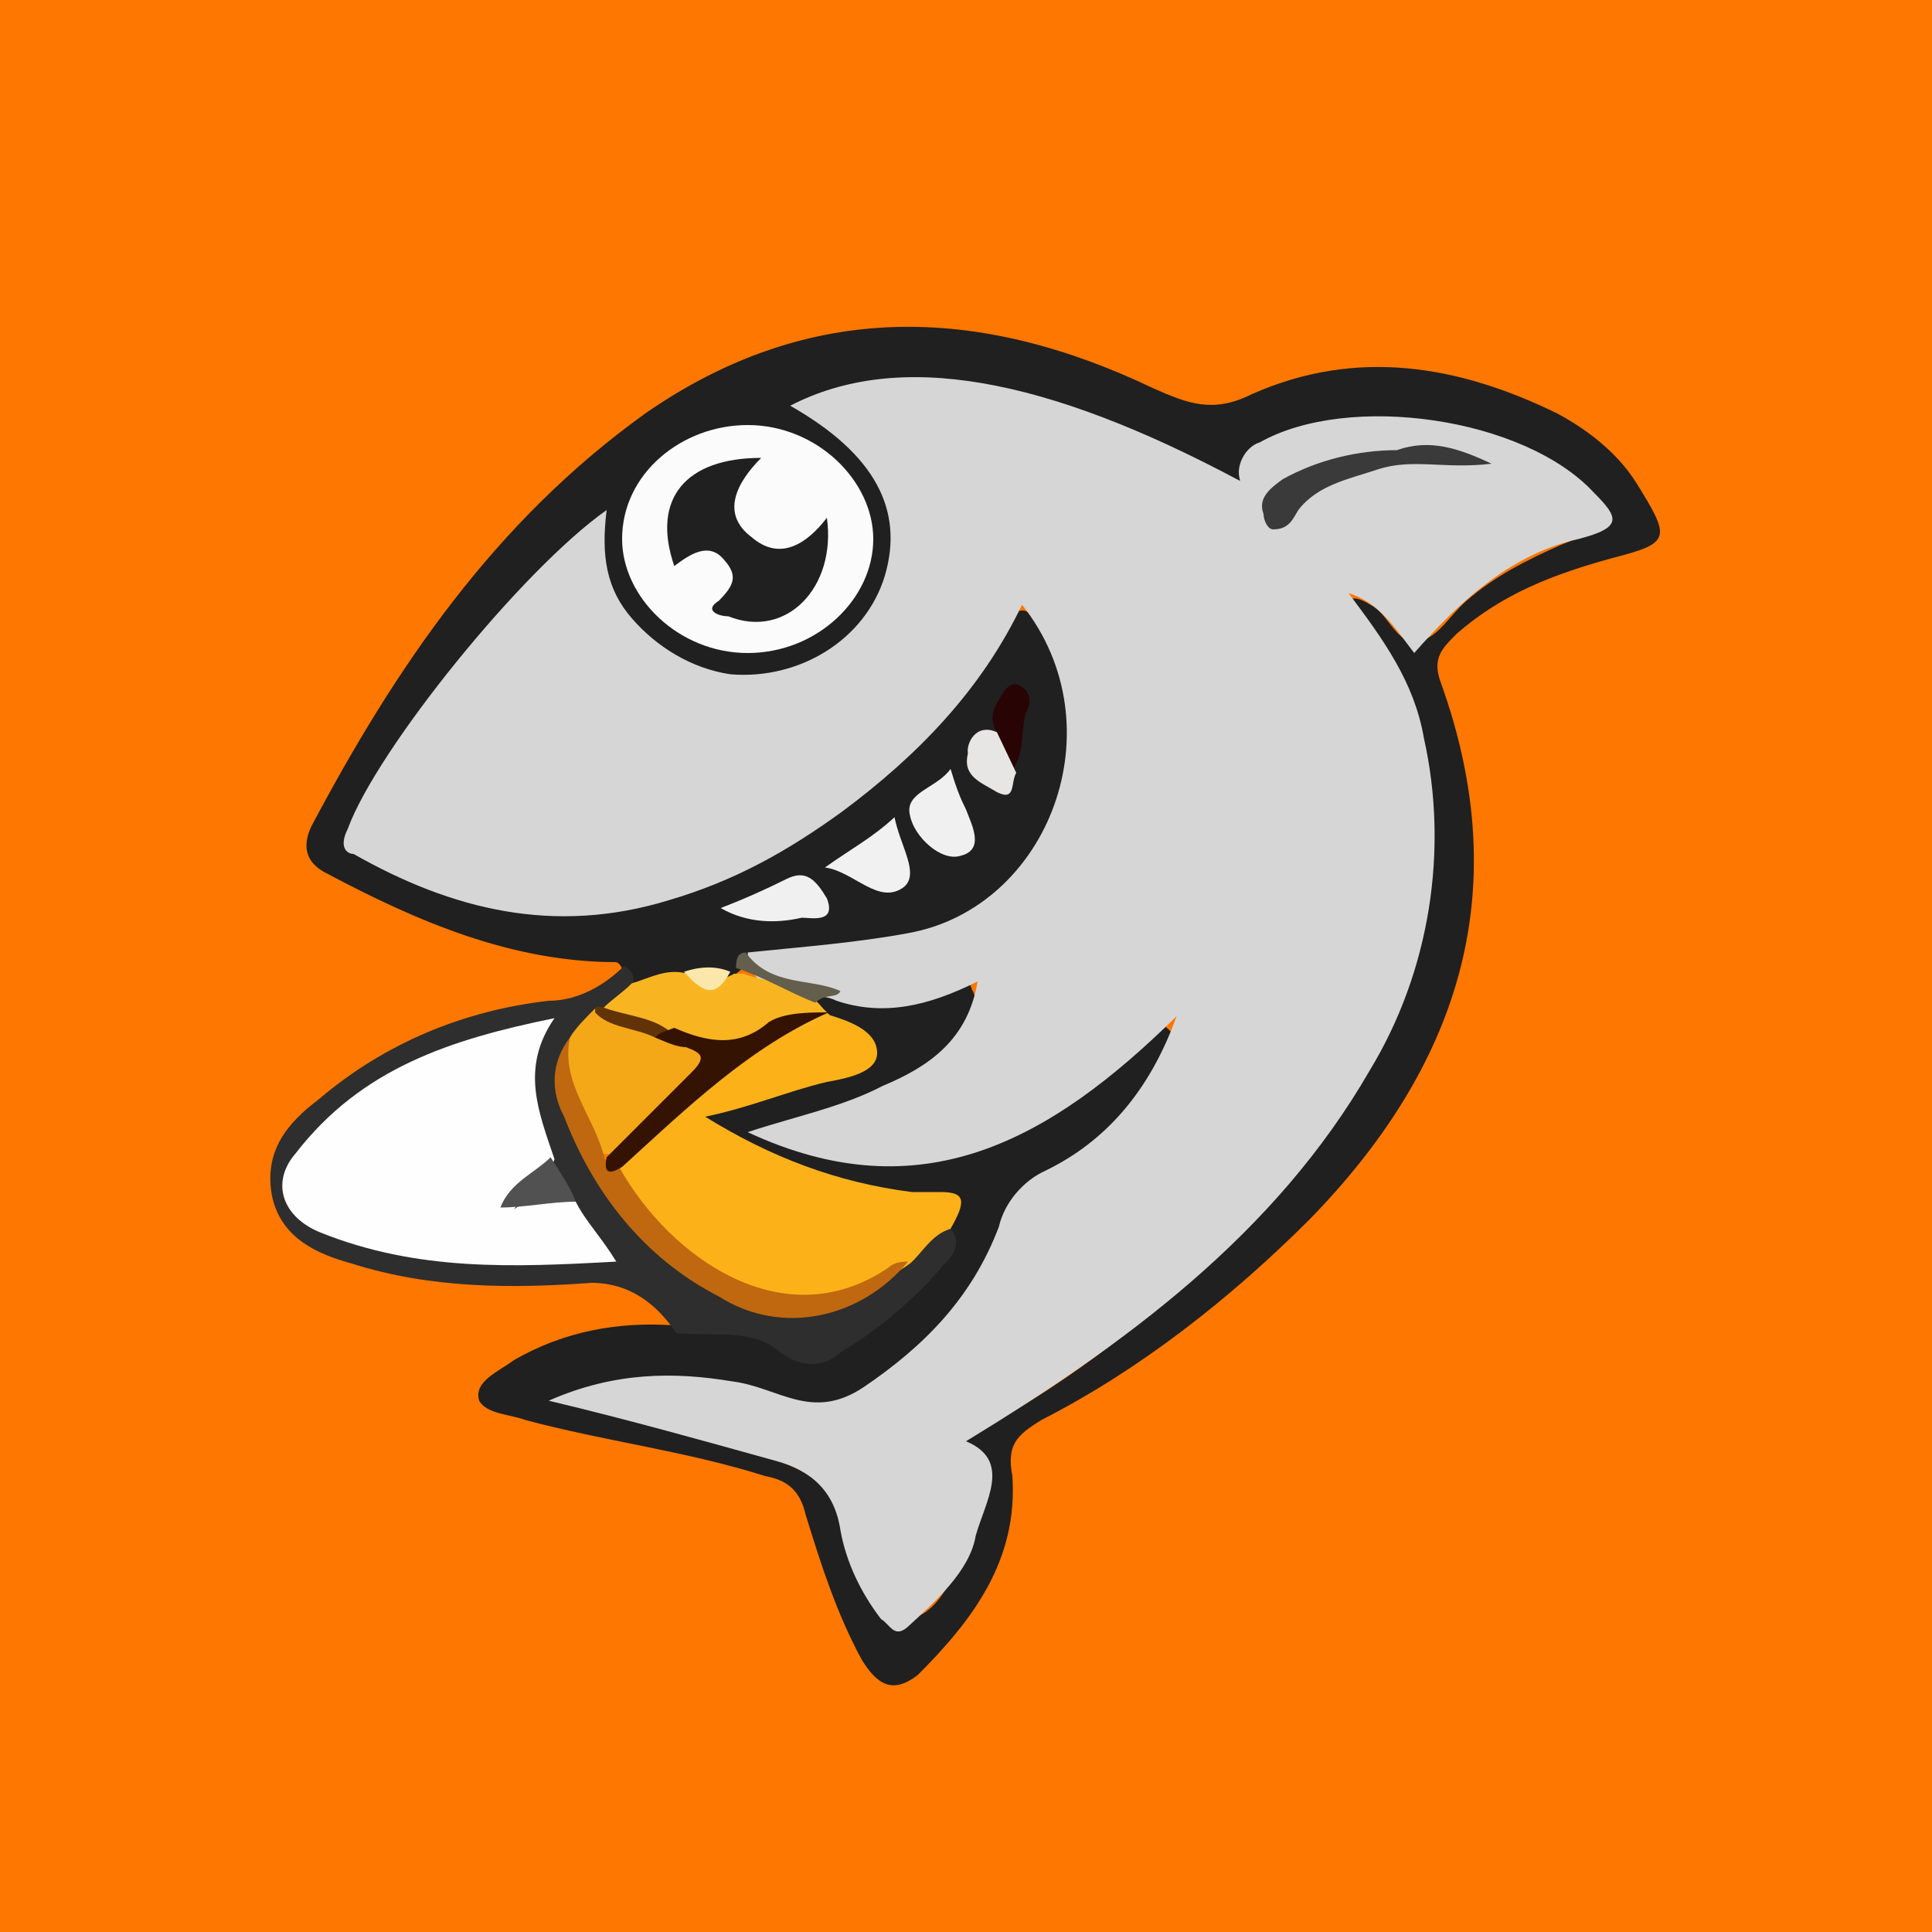 <?xml version="1.0" encoding="utf-8"?>
<!-- Generator: Adobe Illustrator 24.3.0, SVG Export Plug-In . SVG Version: 6.00 Build 0)  -->
<svg version="1.1" id="图层_1" xmlns="http://www.w3.org/2000/svg" xmlns:xlink="http://www.w3.org/1999/xlink" x="0px" y="0px"
	 viewBox="0 0 100 100" style="enable-background:new 0 0 100 100;" xml:space="preserve">
<style type="text/css">
	.st0{fill:#FE7700;}
	.st1{fill:#202020;}
	.st2{fill:#2E2E2E;}
	.st3{fill:#D6D6D6;}
	.st4{fill:#FDB119;}
	.st5{fill:#FBFBFB;}
	.st6{fill:#F9B521;}
	.st7{fill:#F2F1F1;}
	.st8{fill:#F1F0F0;}
	.st9{fill:#290404;}
	.st10{fill:#E8E5E5;}
	.st11{fill:#645E4D;}
	.st12{fill:#FCE7AB;}
	.st13{fill:#FEFEFE;}
	.st14{fill:#F4A818;}
	.st15{fill:#BF680F;}
	.st16{fill:#515151;}
	.st17{fill:#623306;}
	.st18{fill:#3A3A3A;}
	.st19{fill:#351303;}
</style>
<rect class="st0" width="100" height="100"/>
<g>
	<path class="st1" d="M31.9,49.8c-5.4,0-10.3-2.1-15-4.6c-1-0.5-1.3-1.3-0.8-2.4c4.4-8.3,9.5-15.8,17.3-21.4
		c8.5-5.9,17.3-5.6,26.3-1.3c1.8,0.8,3.1,1.3,5.1,0.3c5.4-2.4,10.7-1.5,15.8,1c1.5,0.8,3.1,2,4.1,3.6c1.8,2.9,1.8,3.1-1.3,3.9
		c-2.9,0.8-5.6,1.8-8,3.9c-0.8,0.8-1.3,1.3-0.8,2.6c3.9,10.9,0.8,19.9-6.8,27.7c-4.1,4.1-8.8,7.8-13.9,10.4
		c-1.3,0.8-1.8,1.3-1.5,2.9c0.3,4.4-2.1,7.5-4.9,10.3c-1.3,1-2.1,0.5-2.9-0.8c-1.3-2.4-2.1-4.9-2.9-7.5c-0.3-1.3-1-1.8-2.1-2
		c-4.1-1.3-8.3-1.8-12.4-2.9c-0.8-0.3-2-0.3-2.4-1c-0.3-1,1-1.5,1.8-2.1c2.6-1.5,5.4-2,8.3-1.8c1.8-0.5,3.6-0.5,5.4,0.5
		c1.5,0.8,2.9,0.5,4.1-0.5c1.3-1,2.4-2,3.4-3.1c0.5-0.5,0.8-1.3,0.8-2c-0.3-1.3-1.3-1-2.1-1c-3.4,0-6.5-1.5-9.3-2.9
		c-0.5-0.3-1-0.5-1-1.3s0.8-0.8,1.3-1c1.5-0.5,3.1-0.8,4.6-1.5c0.8-0.3,1.5-0.3,1.8-1c0.3-1-1-1-1.5-1.8c-0.3-0.3-0.5-0.5-0.5-0.8
		c0.3-0.8,0.8-0.8,1.3-0.8c1.8,0.3,3.9,0.5,5.6-0.5c0.5-0.3,1.3-0.5,1.5,0.3c0.3,0.5,0.3,1.3,0,1.8c-0.8,1.5-2.1,2.6-3.4,3.4
		c-2.1,1.3-4.4,1.8-6.8,2.6c7,2.6,12.4,0,17.8-4.4c0.8-0.8,1.5-2.4,2.6-1.3c1,0.8-0.3,2-0.8,3.1c-1,1.8-2.6,3.4-4.4,4.4
		c-1.5,1-2.9,2.4-3.4,4.1c-1.5,3.4-4.1,6.3-7.3,7.8c-1.3,0.8-2.9,0.8-4.1,0.3c-3.1-1.3-6.5-0.8-9.5-0.3c2.6,1,5.4,1.8,8.3,2.6
		c2.9,0.8,4.6,2.1,5.1,5.1c0.3,1.3,0.5,3.4,2.4,3.4c1.5,0,2.4-1.8,2.9-3.1c0.8-1.5,1.8-3.4,0-5.1c-0.5-0.8,0.3-1,0.5-1.3
		c4.6-2.4,8.5-5.4,12.4-9c4.9-4.4,9-9.5,10.3-16.3c1.3-5.6,0.8-11.2-2.6-15.8c-0.3-0.3-0.3-0.5-0.5-0.8c-0.3-0.5-0.5-1,0-1.3
		c0.3-0.3,0.8,0,1.3,0.3c0.8,0.5,1.3,2.1,2.4,1.8c1-0.3,1.5-1.3,2.4-2.1c1.5-1.3,3.1-2.1,4.9-2.9c2.1-0.8,2.1-1.3,0.3-2.6
		c-3.6-2.9-7.8-3.6-12.4-2.9c-2.1,0.3-3.9,0-4.6,2.4c-0.3,1-1.5,0.3-2-0.3c-2.4-1.5-4.9-2.6-7.5-3.4c-4.1-1.3-8.5-1.3-12.7-0.3
		c1.8,1.3,3.4,2.6,3.9,4.4c0.8,1.8,0.5,3.6-0.3,5.4c-1.5,3.4-4.9,5.1-8.8,4.4c-3.4-0.5-5.6-3.1-6.5-7.3c-1,0.3-1.8,1-2.4,1.8
		c-3.4,3.6-6.3,7.8-8.8,11.9c-0.8,1.5-0.5,2.4,1,3.1c8,4.1,15.3,2.6,22.2-2.4c3.6-2.6,6.8-5.4,9-9.3c0.5-0.8,0.8-1.5,1.8-1.5
		c1,0.3,1.3,1.3,1.8,2.1c2.9,8-2,15.3-10.7,15.8c-1.8,0-3.4,0.3-5.1,0.5c-0.5,0-0.8,0.3-1,0.5c-0.3,0-0.5,0.3-0.5,0.3h-2
		c-1,0-2.1,0.5-3.1,0C32.2,50.9,32.4,50,31.9,49.8L31.9,49.8z"/>
	<path class="st2" d="M49.2,63.6c0.5,0.5,0.3,1.3-0.3,1.8c-1.5,1.8-3.4,3.4-5.4,4.6c-0.8,0.8-2.1,0.8-3.1,0c-1.5-1.3-3.6-0.8-5.4-1
		c-1-1.5-2.4-2.6-4.4-2.6c-4.1,0.3-8.3,0.3-12.4-1c-1.8-0.5-3.6-1.3-4.1-3.4c-0.5-2.4,0.8-3.9,2.4-5.1c3.4-2.9,7.5-4.6,11.9-5.1
		c1.5,0,2.9-0.8,3.9-1.8c0.5,0.3,0.5,0.5,0.5,1c0,0.8-0.8,1-1,1.3c-0.3,0.3-0.5,0.3-0.5,0.5c-0.5,0.5-0.8,1-1.3,1.5
		c-0.3,0.5-0.3,1-0.3,1.8c0,5.4,8,12.2,13.4,11.4c1.5-0.3,2.9-1,3.9-2.4C47.5,64.3,48,62.9,49.2,63.6z"/>
	<path class="st3" d="M38.7,49.3c2.9-0.3,5.6-0.5,8.3-1c7.3-1.3,10.9-10.7,5.9-17c-2.1,4.4-5.4,7.8-9.3,10.7c-2.9,2.1-5.6,3.6-9,4.6
		c-5.9,1.8-11.2,0.5-16.3-2.4c-0.3,0-0.8-0.3-0.3-1.3c1.5-4.1,9-13.4,13.4-16.5c-0.3,2.4,0,4.1,1.3,5.6c1.3,1.5,3.1,2.6,5.1,2.9
		c3.6,0.3,7-1.8,8-5.1c1-3.4-0.5-6.3-4.9-8.8c5.6-2.9,13.2-1.5,23.3,3.9c-0.3-0.8,0.3-1.8,1-2c4.6-2.6,13.7-1.3,17.3,2.6
		c1.3,1.3,1.5,1.8-0.8,2.4c-3.6,0.8-6.3,3.4-8.5,5.9c-1-1.3-1.8-2.6-3.4-3.1c1.8,2.4,3.4,4.6,3.9,7.5C75,44,74,50.3,70.9,55.4
		C66,63.9,58.2,69.6,50,74.6c2.4,1,1,3.1,0.5,4.9c-0.3,1.8-2.1,3.4-3.4,4.6c-0.8,0.8-1,0-1.5-0.3c-1-1.3-1.8-2.9-2.1-4.6
		c-0.3-2-1.5-3.1-3.4-3.6c-3.6-1-7.5-2.1-11.7-3.1c3.4-1.5,6.5-1.5,9.5-1c2.4,0.3,4.1,2.1,6.8,0.3c3.1-2.1,5.6-4.6,7-8.3
		c0.3-1.3,1.3-2.4,2.4-2.9c3.1-1.5,5.4-4.1,6.8-8c-6.5,6.4-13.2,10.2-22.2,6c2.4-0.8,4.9-1.3,7-2.4c2.4-1,4.4-2.4,4.9-5.4
		c-2.6,1.3-4.9,1.8-7.3,1c-1-0.5-2.1,0-3.1-0.5C39.7,50.9,38.7,50.7,38.7,49.3L38.7,49.3z"/>
	<path class="st4" d="M49.2,63.6c-1,0.3-1.5,1.3-2.1,1.8c-5.4,3.9-13.2,1.5-15.3-4.6c2.9-3.6,5.9-7,10.7-8.3h0.3
		c1,0.3,2.6,0.8,2.6,2c0,1-1.5,1.3-2.6,1.5c-2.1,0.5-3.9,1.3-6.3,1.8c3.4,2.1,6.8,3.4,10.7,3.9h1.5C50,61.7,50,62.2,49.2,63.6z"/>
	<path class="st5" d="M38.7,22c3.6,0,6.5,2.9,6.5,5.9c0,3.1-2.9,5.9-6.5,5.9s-6.5-2.9-6.5-5.9C32.2,24.5,35.3,22,38.7,22z"/>
	<path class="st6" d="M31.2,52.2c0.5-0.5,1-0.8,1.5-1.3c1-0.3,1.8-0.8,2.9-0.5c0.5,0.5,1.5,0.5,2.4,0h0.5c1.3,0.5,3.1,0.5,4.1,1.8
		l0.5,0.5c-1.3,0.5-2.9,0.8-3.9,1.5c-1.3,1-2.9,0.3-4.1-0.3C33.7,52.9,31.9,53.7,31.2,52.2z"/>
	<path class="st7" d="M46.3,42.3c0.3,1.5,1.3,2.9,0.5,3.6c-1.3,1-2.6-0.8-4.1-1C44.1,43.9,45.1,43.4,46.3,42.3z"/>
	<path class="st8" d="M49.2,39.8c0.3,1,0.5,1.5,0.8,2.1c0.3,0.8,1,2.1-0.3,2.4c-1,0.3-2.4-1-2.6-2.1C46.8,41,48.5,40.8,49.2,39.8z
		 M37.3,47c1.3-0.5,2.4-1,3.4-1.5c1-0.5,1.5,0,2.1,1c0.5,1.3-0.8,1-1.3,1C40.2,47.8,38.7,47.8,37.3,47z"/>
	<path class="st9" d="M51.6,37.9c-0.3-0.5-0.3-1,0-1.5c0.3-0.5,0.5-1,1-1c0.8,0.3,0.8,1,0.5,1.5c-0.3,1,0,2.1-0.8,3.1
		C51.6,39.5,51,39,51.6,37.9z"/>
	<path class="st10" d="M51.6,37.9l1,2.1c-0.3,0.5,0,1.5-1,1c-0.8-0.5-1.8-0.8-1.5-2C50,38.5,50.5,37.4,51.6,37.9z"/>
	<path class="st11" d="M42.2,51.9c-1.3-0.5-2.6-1.3-4.1-1.8c0-0.3,0-0.8,0.5-0.8c1.3,1.8,3.4,1.3,4.9,2
		C43.3,51.7,42.7,51.4,42.2,51.9z"/>
	<path class="st12" d="M37.8,50.3c-0.8,1.5-1.5,1-2.4,0C36.3,50,37.1,50,37.8,50.3z"/>
	<path class="st13" d="M29.8,62.2c0.5,1,1.3,1.8,2.1,3.1c-5.4,0.3-10.3,0.5-15.3-1.5c-2-0.8-2.6-2.6-1.3-4.1c3.4-4.4,8-5.9,13.4-7
		c-1.8,2.6-0.8,4.9,0,7.3c-0.3,1-1.3,1.5-2.1,2.6C27.8,61.7,28.8,61.4,29.8,62.2z"/>
	<path class="st14" d="M29.5,53.7c0.3-0.5,0.8-1,1.3-1.5c1,0.8,2.4,0.5,3.4,1c2.9,1.3,3.1,1.5,0.5,3.9c-1,1-1.8,2.9-3.6,2.6
		C29.5,58.1,28.8,56.3,29.5,53.7z"/>
	<path class="st15" d="M29.5,53.7c-0.5,2.4,1.3,4.1,1.8,6.3c0.3,0.3,0.8,0,0.8,0.5c2.6,4.6,8.5,8.8,13.9,5.1c0.3-0.3,0.8-0.3,1-0.3
		c-2.4,2.9-6.5,3.9-9.8,1.8c-3.9-2-6.5-5.4-8-9.3C28.5,56.5,28.5,55,29.5,53.7z"/>
	<path class="st16" d="M29.8,62.2c-1.3,0-2.6,0.3-3.9,0.3c0.5-1.3,1.8-1.8,2.6-2.6C29,60.7,29.5,61.4,29.8,62.2z"/>
	<path class="st17" d="M33.9,53.7c-1-0.5-2.4-0.5-3.1-1.3c0-0.3,0-0.3,0.3-0.3c1.3,0.5,2.6,0.5,3.6,1.3
		C34.8,53.7,34.2,53.7,33.9,53.7z"/>
	<path class="st18" d="M77.2,24c-2.4,0.3-4.1-0.3-5.9,0.3c-1.5,0.5-3.1,0.8-4.1,2.1c-0.3,0.5-0.5,1-1.3,1c-0.3,0-0.5-0.5-0.5-0.8
		c-0.3-0.8,0.3-1.3,1-1.8c1.8-1,3.9-1.5,5.9-1.5C74,22.7,75.5,23.2,77.2,24z"/>
	<path class="st19" d="M33.9,53.7c0.3-0.3,0.5-0.3,1-0.5c1.8,0.8,3.4,1,4.9-0.3c0.8-0.5,2.1-0.5,3.1-0.5c-4.1,1.8-7.3,4.9-10.7,8
		c-0.5,0.3-1,0.5-0.8-0.5l4.4-4.4c0.8-0.8,0.5-1-0.3-1.3C35,54.2,34.4,53.9,33.9,53.7z"/>
	<path class="st1" d="M39.4,23.7c-1.3,1.3-2.1,2.9-0.5,4.1c1.5,1.3,2.9,0.3,3.9-1c0.5,3.6-2.1,6.3-5.1,5.1c-0.5,0-1.3-0.3-0.5-0.8
		c0.8-0.8,1-1.3,0.3-2.1c-0.8-1-1.8-0.3-2.6,0.3C33.7,25.8,35.5,23.7,39.4,23.7z"/>
</g>
</svg>
